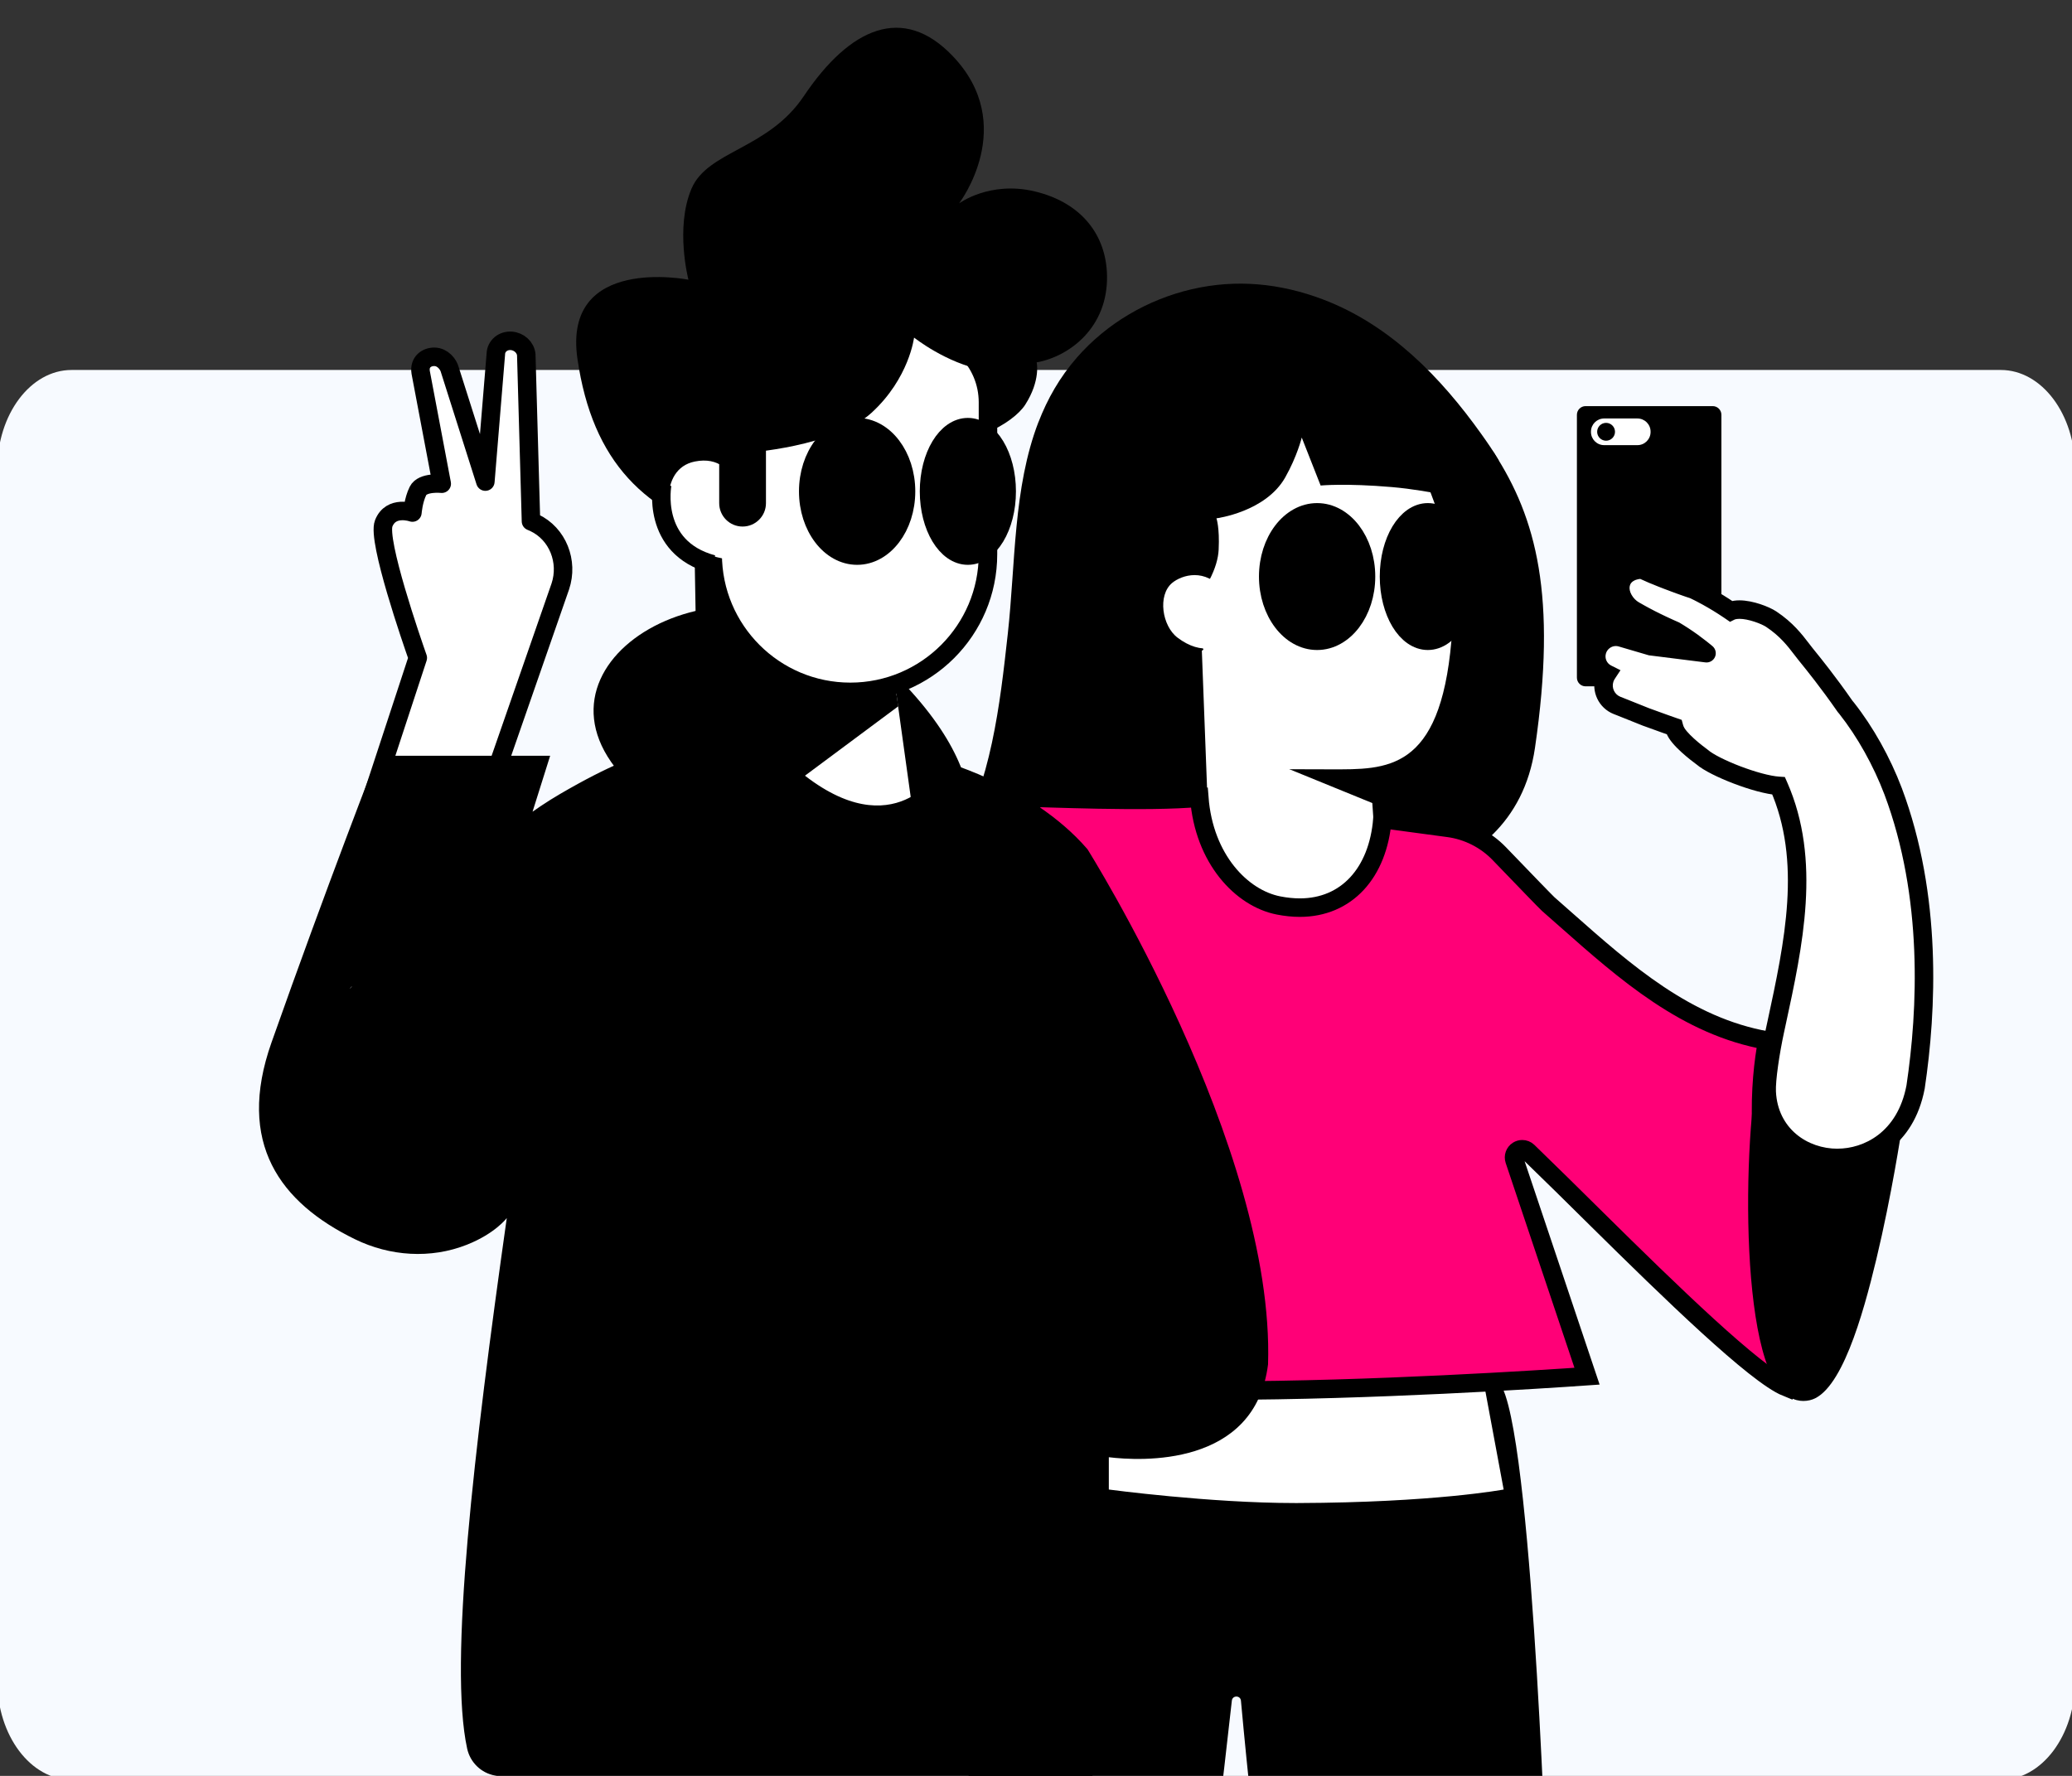 <svg width="224" height="192" viewBox="0 0 224 192" fill="none" xmlns="http://www.w3.org/2000/svg">
<rect x="0" y="0" width="224" height="192" fill="#333333" stroke="none"/>
<g clip-path="url(#clip0_205_4575)">
<path d="M7.739 192.426L216.302 192.426C220.739 192.426 224.335 187.631 224.335 181.715L224.335 50.712C224.335 44.796 220.739 40 216.302 40L7.739 40C3.303 40 -0.294 44.796 -0.294 50.712L-0.294 181.715C-0.294 187.631 3.303 192.426 7.739 192.426Z" fill="#F7FAFF"/>
<path d="M79.328 58.176C69.782 55.507 64.053 50.035 62.424 38.776C60.808 27.526 74.426 30.24 74.426 30.24C74.426 30.24 72.965 24.644 74.75 20.416C76.498 16.276 83.033 16.17 86.898 10.392C91.901 2.95 97.626 0.462 102.965 6.027C110.164 13.522 103.682 21.992 103.682 21.992C103.682 21.992 107.003 19.526 111.873 20.695C117.057 21.939 119.598 25.547 119.678 29.78C119.793 35.371 115.663 38.524 112.072 39.179C112.072 39.179 112.524 41.109 110.837 43.752C109.588 45.709 104.546 48.835 98.701 47.449C92.862 46.059 79.314 58.172 79.314 58.172L79.328 58.181V58.176Z" fill="black"/>
<path d="M161.782 149.26C155.447 146.794 126.005 143.376 113.206 160.806C107.614 168.421 103.151 202.136 103.151 202.136H130.888C131.424 199.094 131.884 195.348 133.173 183.864C133.239 183.271 134.103 183.28 134.156 183.873C134.895 192.028 136.02 202.136 136.02 202.136H165.382C165.435 202.136 167.197 202.069 167.157 202.034C167.157 202.034 165.435 150.672 161.778 149.256L161.782 149.26Z" fill="black"/>
<path d="M128.635 62.334L143.896 116.803L101.451 105.699L124.433 64.06L128.635 62.334Z" fill="black"/>
<path d="M138.919 81.389C138.919 81.389 142.275 96.247 142.833 96.234C143.391 96.221 163.54 97.305 165.944 80.849C168.348 64.392 166.072 56.011 161.53 48.981C157.93 43.411 138.919 81.385 138.919 81.385V81.389Z" fill="black"/>
<path d="M148.358 86.826L148.62 90.66C148.62 90.66 148.128 94.91 145.104 96.991C139.796 97.646 135.975 100.462 132.048 96.535C129.259 93.042 130.49 85.13 130.49 85.13L129.852 68.32L138.175 82.668L148.354 86.821L148.358 86.826Z" fill="white"/>
<path d="M140.004 163.392C130.8 163.392 119.86 161.935 119.749 161.922L118.983 161.82V145.404L160.675 146.094L163.588 161.749L162.721 161.913C162.411 161.971 154.96 163.343 140.292 163.392H140.004Z" fill="white"/>
<path d="M119.869 146.303L159.94 146.967L162.557 161.041C162.557 161.041 155.044 162.453 140.292 162.502C140.199 162.502 140.101 162.502 140.008 162.502C130.755 162.502 119.873 161.041 119.873 161.041V146.303M118.098 144.505V162.595L119.634 162.803C120.081 162.865 130.742 164.282 140.004 164.282H140.296C155.039 164.233 162.57 162.848 162.885 162.79L164.62 162.462L164.297 160.727L161.68 146.652L161.415 145.231L159.967 145.209L119.895 144.545L118.093 144.514L118.098 144.505Z" fill="black"/>
<path d="M193.137 149.986C189.816 148.645 180.523 139.613 172.695 131.874C170.181 129.386 167.582 126.818 165.182 124.498C165.014 124.334 164.793 124.25 164.567 124.25C164.403 124.25 164.239 124.294 164.093 124.387C163.748 124.604 163.597 125.029 163.726 125.419L171.571 148.786C166.825 149.118 148.119 150.34 131.937 150.34C120.497 150.34 112.718 149.747 108.791 148.569C106.6 136.115 107.073 113.013 107.649 107.143C107.698 106.642 107.653 105.846 107.591 104.743C107.308 99.625 103.576 88.26 111.009 86.237C112.156 86.219 124.221 86.786 129.653 86.237C130.158 92.891 134.248 97.119 138.22 97.894C139.012 98.049 139.787 98.129 140.522 98.129C145.551 98.129 148.983 94.401 149.452 88.548L156.593 89.509C158.674 89.788 160.622 90.775 162.079 92.285L162.296 92.51C165.089 95.41 167.09 97.482 167.374 97.743C168.016 98.306 168.644 98.859 169.277 99.421C175.702 105.106 182.334 110.972 191.069 112.504C190.192 116.799 189.621 126.207 192.809 130.51C193.619 131.608 194.615 132.294 195.775 132.564L193.801 147.772L193.137 149.986Z" fill="#FF0077" stroke="black" stroke-width="2"/>
<path d="M194.96 151.465C194.035 151.465 192.911 151.031 191.923 149.437C187.487 142.265 188.811 115.046 191.109 112.212L191.591 111.619L205.63 121.749L205.559 122.236C205.551 122.306 204.515 129.182 202.854 136.111C201.371 142.309 199.007 150.637 195.651 151.385C195.439 151.434 195.208 151.465 194.96 151.465Z" fill="black"/>
<path d="M112.271 45.629C113.232 43.137 114.56 40.786 116.433 38.643C119.665 34.951 124.061 32.383 128.834 31.271C133.66 30.151 138.419 30.625 143.037 32.378C150.258 35.119 155.752 40.764 160.153 46.94C160.813 47.865 161.463 48.804 162.03 49.787L127.249 72.065C127.249 72.065 119.944 81.252 114.033 86.086C107.707 91.262 102.766 92.085 103.147 91.439C107.153 84.683 108.105 76.178 108.951 68.519C109.788 60.966 109.526 52.735 112.267 45.625L112.271 45.629Z" fill="black"/>
<path d="M146.074 44.465L139.084 44.996C131.451 46.493 126.324 53.926 127.391 59.381L129.667 68.417C131.092 75.687 136.117 83.12 136.117 83.12C136.432 83.16 139.026 83.173 143.896 83.178C149.886 83.182 155.682 83.457 156.908 69.28C156.908 69.28 158.559 59.195 152.304 48.361C150.44 45.134 149.727 43.752 146.07 44.469L146.074 44.465Z" fill="white"/>
<path d="M127.439 67.097C130.539 63.879 131.654 61.293 131.747 59.429C131.862 57.03 131.508 56.038 131.508 56.038C131.508 56.038 136.83 55.356 138.946 51.611C140.239 49.322 140.73 47.307 140.73 47.307L142.771 52.492C142.771 52.492 145.472 52.23 150.47 52.66C154.783 53.032 159.44 54.232 159.44 54.232C159.44 54.232 161.326 46.165 152.985 44.363C148.514 43.394 137.472 42.38 129.737 49.986C122.007 57.596 124.557 62.529 124.818 65.278C125.08 68.027 127.439 67.097 127.439 67.097Z" fill="black"/>
<path d="M132.296 63.888C130.322 61.316 127.723 62.183 126.713 63.029C125.133 64.353 125.62 67.673 127.307 68.944C129.892 70.896 132.247 70.232 133.159 68.191C134.072 66.15 132.292 63.888 132.292 63.888H132.296Z" fill="white"/>
<path d="M142.391 69.276C145.31 69.276 147.677 66.168 147.677 62.334C147.677 58.5 145.31 55.392 142.391 55.392C139.471 55.392 137.104 58.5 137.104 62.334C137.104 66.168 139.471 69.276 142.391 69.276Z" fill="black" stroke="black" stroke-width="2"/>
<path d="M154.362 69.276C156.68 69.276 158.559 66.168 158.559 62.334C158.559 58.5 156.68 55.392 154.362 55.392C152.044 55.392 150.165 58.5 150.165 62.334C150.165 66.168 152.044 69.276 154.362 69.276Z" fill="black" stroke="black" stroke-width="2"/>
<path d="M47.769 100.218L60.573 63.405C61.472 60.722 60.308 57.712 57.749 56.507C57.638 56.454 57.523 56.406 57.403 56.357L56.894 38.351C56.819 37.554 56.115 36.908 55.269 36.85C54.366 36.792 53.627 37.421 53.605 38.267L52.471 52.067L48.637 39.998C48.482 39.369 47.853 38.603 46.995 38.577C46.14 38.55 45.294 39.13 45.48 40.268L47.756 52.297C47.756 52.297 45.689 52.071 45.188 53.072C44.688 54.072 44.586 55.414 44.586 55.414C44.586 55.414 42.271 54.59 41.483 56.583C40.752 58.416 44.551 69.382 45.166 71.126L38.919 90.142L47.769 100.21V100.218Z" fill="white" stroke="black" stroke-width="2" stroke-linejoin="round"/>
<path d="M95.456 71.675C80.616 57.818 57.372 69.838 66.059 82.368C72.823 92.121 85.198 96.181 90.276 97.691C95.359 99.205 104.222 93.25 103.686 93.241C103.151 93.232 110.296 85.533 95.456 71.675Z" fill="black"/>
<path d="M75.055 57.845C75.055 57.845 75.502 84.311 77.623 90.859C95.912 101.835 99.1 90.815 99.1 90.815L96.917 75.102C96.527 66.048 75.055 57.849 75.055 57.849V57.845Z" fill="white"/>
<path d="M75.055 57.845L75.657 92.316L97.112 76.36L96.917 75.098C96.527 66.044 75.055 57.845 75.055 57.845Z" fill="black"/>
<path d="M85.061 35.482H98.794C103.217 35.482 106.808 39.073 106.808 43.495V59.921C106.808 68.134 100.14 74.801 91.927 74.801C83.715 74.801 77.047 68.134 77.047 59.921V43.495C77.047 39.073 80.638 35.482 85.061 35.482Z" fill="white" stroke="black" stroke-width="2"/>
<path d="M117.535 91.78C111.372 84.656 101.114 82.066 101.114 82.066C101.114 82.066 101.809 86.038 101.004 83.957C101.004 83.957 95.496 92.316 84.56 81.712C83.728 80.534 79.721 79.737 78.65 79.104L73.784 82.013C73.749 80.911 71.327 79.552 60.529 85.852C49.678 92.187 37.817 106.913 37.817 106.913C38.795 104.787 51.696 106.43 51.696 106.43L59.475 81.712H40.818C40.818 81.712 35.351 95.72 29.347 112.721C25.509 123.59 30.295 130.036 38.37 133.977C42.155 135.827 46.556 136.124 50.474 134.574C53.547 133.357 54.787 131.688 54.787 131.688C51.231 156.8 48.504 179.897 50.505 189.057C50.833 190.549 52.024 191.7 53.525 191.966L54.955 192.223C54.184 201.401 54.525 202.136 54.525 202.136H83.662H105.993H117.301C118.917 189.31 118.261 173.885 116.592 157.548C118.248 157.862 118.359 157.362 119.873 157.548C123.22 157.96 135.692 158.672 137.086 147.511C137.839 123.998 117.54 91.775 117.54 91.775L117.535 91.78Z" fill="black"/>
<path d="M80.478 56.025C80.478 56.025 80.292 48.853 75.112 49.898C71.123 50.703 71.876 56.786 74.09 58.575C76.303 60.364 79.208 60.55 79.208 60.55L80.478 56.025Z" fill="white"/>
<path d="M80.629 48.959C80.629 48.959 90.157 48.348 94.225 44.624C98.294 40.897 98.817 36.496 98.817 36.496C98.817 36.496 102.31 39.281 106.339 40.007C111.116 40.866 114.126 28.721 110.314 26.437C106.489 24.161 98.414 26.424 95.718 28.518C86.912 30.01 82.573 29.886 79.584 33.237C76.596 36.589 78.088 49.41 78.088 49.41L80.638 48.959H80.629Z" fill="black"/>
<path d="M80.279 56.928C78.88 56.928 77.751 55.794 77.751 54.4V48.715C77.751 47.316 78.885 47.785 80.279 47.785V46.187C81.678 46.187 82.807 47.321 82.807 48.715V54.4C82.807 55.799 81.674 56.928 80.279 56.928Z" fill="black"/>
<path d="M71.597 52.355C71.597 52.355 70.264 59.177 77.052 61.01" stroke="black" stroke-width="2" stroke-linejoin="round"/>
<path d="M92.663 60.067C95.582 60.067 97.949 56.959 97.949 53.125C97.949 49.291 95.582 46.183 92.663 46.183C89.743 46.183 87.376 49.291 87.376 53.125C87.376 56.959 89.743 60.067 92.663 60.067Z" fill="black" stroke="black" stroke-width="2"/>
<path d="M104.634 60.067C106.952 60.067 108.831 56.959 108.831 53.125C108.831 49.291 106.952 46.183 104.634 46.183C102.316 46.183 100.437 49.291 100.437 53.125C100.437 56.959 102.316 60.067 104.634 60.067Z" fill="black" stroke="black" stroke-width="2"/>
<path d="M185.158 43.907H171.416C170.898 43.907 170.477 44.327 170.477 44.846V73.265C170.477 73.783 170.898 74.203 171.416 74.203H185.158C185.677 74.203 186.097 73.783 186.097 73.265V44.846C186.097 44.327 185.677 43.907 185.158 43.907Z" fill="black"/>
<path d="M171.996 46.67V46.701C171.996 47.489 172.634 48.127 173.422 48.127H177.017C177.805 48.127 178.442 47.489 178.442 46.701V46.67C178.442 45.882 177.805 45.244 177.017 45.244H173.422C172.634 45.244 171.996 45.882 171.996 46.67ZM172.665 46.683C172.665 46.152 173.099 45.718 173.63 45.718C174.161 45.718 174.595 46.152 174.595 46.683C174.595 47.214 174.161 47.648 173.63 47.648C173.099 47.648 172.665 47.214 172.665 46.683Z" fill="white"/>
<path d="M198.644 125.193C195.011 125.193 191.218 122.739 190.995 118.054C190.931 116.715 191.393 113.716 191.883 111.441L192.047 110.688C193.919 102.023 195.859 93.067 192.286 84.964C189.979 84.813 185.322 82.984 184.031 81.865C183.39 81.395 181.434 79.897 181.067 78.873C181.035 78.781 181.004 78.69 180.98 78.602C180.657 78.491 180.334 78.375 180.008 78.26C179.354 78.029 178.705 77.79 178.091 77.567L177.936 77.511L176.315 76.861C175.88 76.686 175.518 76.543 175.259 76.439L174.821 76.268C173.689 75.822 173.096 74.571 173.462 73.419C173.526 73.216 173.618 73.025 173.733 72.85C172.833 72.399 172.367 71.368 172.653 70.376C172.912 69.475 173.749 68.846 174.681 68.846C174.88 68.846 175.076 68.874 175.267 68.93L178.454 69.866L184.489 70.623C184.462 70.599 184.326 70.487 184.326 70.487C184.179 70.368 184.031 70.244 183.876 70.125C183.569 69.886 183.258 69.647 182.944 69.419C182.629 69.192 182.306 68.973 181.98 68.758C181.816 68.651 181.653 68.547 181.494 68.448L181.247 68.296L181.067 68.189L180.553 67.962C180.31 67.854 180.075 67.742 179.836 67.631L179.765 67.599C179.553 67.499 179.338 67.4 179.127 67.292L179.036 67.248C178.828 67.149 178.625 67.049 178.422 66.942L177.741 66.583C177.577 66.495 177.406 66.4 177.235 66.304L176.681 65.99C175.781 65.484 174.976 64.292 175.207 63.169C175.291 62.751 175.661 61.759 177.263 61.587L177.482 61.563L177.681 61.655L178.482 62.01C178.546 62.038 178.609 62.069 178.669 62.093L179 62.225L179.263 62.332C179.386 62.384 179.51 62.436 179.641 62.488L180.318 62.751C180.426 62.791 180.533 62.83 180.641 62.87C180.761 62.914 180.88 62.958 180.996 63.006C181.199 63.085 181.406 63.157 181.613 63.233L181.657 63.249C181.884 63.332 182.107 63.408 182.33 63.488L182.669 63.603L182.995 63.711C183.067 63.735 183.143 63.767 183.207 63.798L183.597 63.99L183.916 64.153C184.131 64.264 184.338 64.376 184.541 64.488C184.948 64.711 185.354 64.95 185.748 65.189C186.143 65.432 186.537 65.687 186.924 65.946C186.987 65.99 187.047 66.029 187.111 66.073C187.159 66.049 187.21 66.029 187.262 66.013C187.493 65.942 187.76 65.906 188.051 65.906C189.258 65.906 190.848 66.519 191.485 66.942C193.134 68.037 194.039 69.22 194.768 70.172C194.899 70.348 195.031 70.515 195.158 70.674L195.401 70.977C196.066 71.798 197.62 73.714 199.457 76.355L199.477 76.379C199.536 76.447 199.592 76.515 199.648 76.586C201.652 79.128 203.436 82.319 204.663 85.554C208.922 96.908 208.333 109.206 207.09 117.528C206.01 123.193 201.867 125.189 198.648 125.189L198.644 125.193Z" fill="white"/>
<path d="M198.644 125.193V126.193H199.059L199.352 125.899L198.644 125.193ZM190.995 118.054L191.994 118.006L190.995 118.054ZM191.883 111.441L190.906 111.229L190.906 111.23L191.883 111.441ZM192.047 110.688L193.024 110.9L193.024 110.899L192.047 110.688ZM192.286 84.964L193.201 84.561L192.956 84.006L192.351 83.967L192.286 84.964ZM184.031 81.865L184.686 81.109L184.655 81.083L184.622 81.058L184.031 81.865ZM181.067 78.873L180.123 79.202L180.126 79.21L181.067 78.873ZM180.98 78.602L181.944 78.339L181.805 77.83L181.306 77.657L180.98 78.602ZM178.091 77.567L178.433 76.627L178.429 76.625L178.091 77.567ZM177.936 77.511L177.564 78.439L177.581 78.446L177.598 78.452L177.936 77.511ZM176.315 76.861L175.94 77.789L175.943 77.79L176.315 76.861ZM175.259 76.439L175.63 75.51L175.623 75.508L175.259 76.439ZM174.821 76.268L174.454 77.198L174.457 77.199L174.821 76.268ZM173.462 73.419L174.415 73.723L174.416 73.719L173.462 73.419ZM173.733 72.85L174.568 73.4L175.188 72.459L174.18 71.955L173.733 72.85ZM172.653 70.376L173.614 70.653L173.614 70.652L172.653 70.376ZM175.267 68.93L175.549 67.97L175.547 67.969L175.267 68.93ZM178.454 69.866L178.172 70.825L178.249 70.848L178.329 70.858L178.454 69.866ZM184.489 70.623L184.365 71.615C184.803 71.67 185.225 71.431 185.404 71.027C185.582 70.624 185.475 70.151 185.14 69.863L184.489 70.623ZM184.326 70.487L184.962 69.715L184.956 69.71L184.326 70.487ZM183.876 70.125L183.261 70.913L183.266 70.917L183.876 70.125ZM181.98 68.758L182.53 67.923L181.98 68.758ZM181.494 68.448L182.024 67.6L182.016 67.595L181.494 68.448ZM181.247 68.296L181.769 67.444L181.761 67.439L181.247 68.296ZM181.067 68.189L181.582 67.331L181.528 67.299L181.471 67.274L181.067 68.189ZM180.553 67.962L180.149 68.876L180.149 68.876L180.553 67.962ZM179.836 67.631L180.259 66.725L180.251 66.721L180.242 66.717L179.836 67.631ZM179.765 67.599L179.338 68.503L179.348 68.508L179.358 68.513L179.765 67.599ZM179.127 67.292L179.581 66.401L179.57 66.395L179.559 66.39L179.127 67.292ZM179.036 67.248L178.602 68.15L178.604 68.15L179.036 67.248ZM178.422 66.942L178.89 66.058L178.888 66.057L178.422 66.942ZM177.741 66.583L177.268 67.464L177.275 67.468L177.741 66.583ZM177.235 66.304L176.741 67.174L176.747 67.177L177.235 66.304ZM176.681 65.99L177.175 65.12L177.171 65.118L176.681 65.99ZM175.207 63.169L176.187 63.37L176.188 63.365L175.207 63.169ZM177.263 61.587L177.369 62.582L177.371 62.581L177.263 61.587ZM177.482 61.563L177.9 60.655L177.648 60.539L177.373 60.569L177.482 61.563ZM177.681 61.655L177.263 62.564L177.27 62.567L177.276 62.569L177.681 61.655ZM178.482 62.01L178.077 62.924L178.081 62.926L178.482 62.01ZM178.669 62.093L178.298 63.022L178.3 63.023L178.669 62.093ZM179 62.225L179.378 61.299L179.369 61.295L179 62.225ZM179.263 62.332L179.649 61.41L179.641 61.407L179.263 62.332ZM179.641 62.488L179.275 63.418L179.279 63.42L179.641 62.488ZM180.318 62.751L179.956 63.683L179.964 63.686L179.971 63.688L180.318 62.751ZM180.641 62.87L180.294 63.808L180.297 63.809L180.641 62.87ZM180.996 63.006L180.613 63.93L180.622 63.933L180.63 63.937L180.996 63.006ZM181.613 63.233L181.27 64.172L181.271 64.172L181.613 63.233ZM181.657 63.249L182.003 62.31L181.999 62.309L181.657 63.249ZM182.33 63.488L181.994 64.429L182.001 64.432L182.007 64.434L182.33 63.488ZM182.669 63.603L182.346 64.55L182.356 64.553L182.669 63.603ZM182.995 63.711L183.312 62.762L183.308 62.761L182.995 63.711ZM183.207 63.798L182.759 64.693L182.767 64.696L183.207 63.798ZM183.597 63.99L184.053 63.1L184.045 63.096L184.037 63.092L183.597 63.99ZM183.916 64.153L184.376 63.265L184.372 63.263L183.916 64.153ZM185.748 65.189L186.273 64.337L186.267 64.334L185.748 65.189ZM186.924 65.946L187.49 65.121L187.48 65.115L186.924 65.946ZM187.111 66.073L186.544 66.897L187.03 67.231L187.558 66.968L187.111 66.073ZM187.262 66.013L187.556 66.969L187.559 66.968L187.262 66.013ZM191.485 66.942L192.038 66.109L192.037 66.108L191.485 66.942ZM194.768 70.172L195.568 69.573L195.562 69.564L194.768 70.172ZM195.158 70.674L194.377 71.299L194.378 71.3L195.158 70.674ZM195.401 70.977L194.621 71.603L194.624 71.607L195.401 70.977ZM199.457 76.355L198.636 76.926L198.661 76.962L198.688 76.996L199.457 76.355ZM199.477 76.379L198.708 77.02L198.717 77.03L198.727 77.041L199.477 76.379ZM199.648 76.586L198.858 77.2L198.863 77.206L199.648 76.586ZM204.663 85.554L205.6 85.203L205.598 85.199L204.663 85.554ZM207.09 117.528L208.072 117.715L208.076 117.696L208.079 117.676L207.09 117.528ZM198.648 125.189V124.189H198.233L197.94 124.483L198.648 125.189ZM198.644 125.193V124.193C195.423 124.193 192.186 122.045 191.994 118.006L190.995 118.054L189.996 118.102C190.25 123.433 194.598 126.193 198.644 126.193V125.193ZM190.995 118.054L191.994 118.006C191.967 117.439 192.053 116.436 192.222 115.238C192.387 114.061 192.621 112.767 192.861 111.651L191.883 111.441L190.906 111.23C190.656 112.39 190.414 113.732 190.241 114.959C190.072 116.164 189.959 117.33 189.996 118.102L190.995 118.054ZM191.883 111.441L192.861 111.653L193.024 110.9L192.047 110.688L191.069 110.476L190.906 111.229L191.883 111.441ZM192.047 110.688L193.024 110.899C194.881 102.308 196.928 93.014 193.201 84.561L192.286 84.964L191.371 85.368C194.79 93.121 192.958 101.738 191.069 110.477L192.047 110.688ZM192.286 84.964L192.351 83.967C191.352 83.901 189.725 83.451 188.134 82.844C187.353 82.546 186.611 82.221 185.993 81.908C185.358 81.586 184.914 81.307 184.686 81.109L184.031 81.865L183.376 82.621C183.794 82.983 184.416 83.352 185.089 83.692C185.78 84.042 186.588 84.394 187.421 84.712C189.058 85.337 190.913 85.876 192.22 85.962L192.286 84.964ZM184.031 81.865L184.622 81.058C184.314 80.833 183.697 80.365 183.12 79.838C182.831 79.575 182.567 79.309 182.361 79.064C182.143 78.804 182.041 78.626 182.009 78.536L181.067 78.873L180.126 79.21C180.277 79.632 180.557 80.026 180.829 80.349C181.112 80.687 181.446 81.018 181.772 81.315C182.425 81.911 183.107 82.427 183.44 82.672L184.031 81.865ZM181.067 78.873L182.012 78.545C181.977 78.446 181.958 78.388 181.944 78.339L180.98 78.602L180.015 78.865C180.049 78.992 180.093 79.117 180.123 79.202L181.067 78.873ZM180.98 78.602L181.306 77.657C180.988 77.547 180.673 77.434 180.341 77.317L180.008 78.26L179.674 79.202C179.996 79.316 180.326 79.434 180.653 79.547L180.98 78.602ZM180.008 78.26L180.341 77.317C179.693 77.088 179.052 76.852 178.433 76.627L178.091 77.567L177.75 78.506C178.358 78.728 179.015 78.969 179.674 79.202L180.008 78.26ZM178.091 77.567L178.429 76.625L178.274 76.57L177.936 77.511L177.598 78.452L177.753 78.508L178.091 77.567ZM177.936 77.511L178.308 76.582L176.686 75.933L176.315 76.861L175.943 77.79L177.564 78.439L177.936 77.511ZM176.315 76.861L176.689 75.934C176.253 75.758 175.884 75.612 175.63 75.511L175.259 76.439L174.887 77.368C175.151 77.473 175.508 77.614 175.94 77.789L176.315 76.861ZM175.259 76.439L175.623 75.508L175.185 75.336L174.821 76.268L174.457 77.199L174.895 77.37L175.259 76.439ZM174.821 76.268L175.188 75.338C174.544 75.084 174.209 74.371 174.415 73.723L173.462 73.419L172.509 73.116C171.983 74.77 172.835 76.559 174.454 77.198L174.821 76.268ZM173.462 73.419L174.416 73.719C174.452 73.606 174.503 73.499 174.568 73.4L173.733 72.85L172.898 72.299C172.732 72.551 172.6 72.826 172.508 73.12L173.462 73.419ZM173.733 72.85L174.18 71.955C173.708 71.719 173.462 71.178 173.614 70.653L172.653 70.376L171.693 70.098C171.271 71.557 171.958 73.08 173.286 73.744L173.733 72.85ZM172.653 70.376L173.614 70.652C173.75 70.179 174.196 69.846 174.681 69.846V68.846V67.846C173.302 67.846 172.074 68.771 171.692 70.099L172.653 70.376ZM174.681 68.846V69.846C174.786 69.846 174.887 69.86 174.987 69.889L175.267 68.93L175.547 67.969C175.265 67.887 174.975 67.846 174.681 67.846V68.846ZM175.267 68.93L174.985 69.889L178.172 70.825L178.454 69.866L178.736 68.906L175.549 67.97L175.267 68.93ZM178.454 69.866L178.329 70.858L184.365 71.615L184.489 70.623L184.614 69.63L178.578 68.874L178.454 69.866ZM184.489 70.623L185.14 69.863C185.118 69.844 185.068 69.803 185.034 69.775C185.015 69.759 184.997 69.745 184.984 69.734C184.977 69.728 184.972 69.724 184.968 69.72C184.966 69.719 184.964 69.718 184.963 69.717C184.963 69.716 184.962 69.716 184.962 69.716C184.962 69.716 184.962 69.715 184.962 69.715C184.962 69.715 184.962 69.715 184.962 69.715C184.962 69.715 184.962 69.715 184.962 69.715C184.962 69.715 184.962 69.715 184.962 69.715C184.962 69.715 184.962 69.715 184.326 70.487C183.69 71.259 183.69 71.259 183.69 71.259C183.69 71.259 183.69 71.259 183.69 71.259C183.69 71.259 183.69 71.259 183.69 71.259C183.69 71.259 183.69 71.259 183.69 71.259C183.69 71.259 183.691 71.259 183.691 71.259C183.691 71.26 183.691 71.26 183.692 71.26C183.693 71.261 183.694 71.262 183.696 71.264C183.7 71.267 183.705 71.271 183.711 71.276C183.724 71.287 183.742 71.302 183.76 71.317C183.778 71.332 183.797 71.347 183.813 71.36C183.821 71.367 183.827 71.372 183.832 71.377C183.838 71.382 183.84 71.383 183.839 71.382L184.489 70.623ZM184.326 70.487L184.956 69.71C184.825 69.604 184.654 69.462 184.486 69.332L183.876 70.125L183.266 70.917C183.408 71.026 183.532 71.131 183.696 71.264L184.326 70.487ZM183.876 70.125L184.491 69.336C184.182 69.095 183.859 68.847 183.529 68.609L182.944 69.419L182.359 70.231C182.658 70.446 182.957 70.676 183.261 70.913L183.876 70.125ZM182.944 69.419L183.529 68.609C183.199 68.371 182.864 68.143 182.53 67.923L181.98 68.758L181.43 69.593C181.749 69.804 182.059 70.014 182.359 70.231L182.944 69.419ZM181.98 68.758L182.53 67.923C182.357 67.809 182.186 67.701 182.024 67.6L181.494 68.448L180.964 69.296C181.119 69.393 181.275 69.492 181.43 69.593L181.98 68.758ZM181.494 68.448L182.016 67.595L181.769 67.444L181.247 68.296L180.724 69.149L180.971 69.3L181.494 68.448ZM181.247 68.296L181.761 67.439L181.582 67.331L181.067 68.189L180.553 69.046L180.732 69.154L181.247 68.296ZM181.067 68.189L181.471 67.274L180.958 67.047L180.553 67.962L180.149 68.876L180.663 69.103L181.067 68.189ZM180.553 67.962L180.958 67.047C180.727 66.945 180.506 66.84 180.259 66.725L179.836 67.631L179.413 68.537C179.645 68.645 179.894 68.763 180.149 68.876L180.553 67.962ZM179.836 67.631L180.242 66.717L180.171 66.685L179.765 67.599L179.358 68.513L179.43 68.545L179.836 67.631ZM179.765 67.599L180.191 66.695C179.971 66.591 179.775 66.5 179.581 66.401L179.127 67.292L178.673 68.183C178.902 68.3 179.136 68.408 179.338 68.503L179.765 67.599ZM179.127 67.292L179.559 66.39L179.467 66.346L179.036 67.248L178.604 68.15L178.696 68.194L179.127 67.292ZM179.036 67.248L179.469 66.347C179.265 66.249 179.076 66.156 178.89 66.058L178.422 66.942L177.954 67.825C178.175 67.942 178.392 68.048 178.602 68.15L179.036 67.248ZM178.422 66.942L178.888 66.057L178.207 65.698L177.741 66.583L177.275 67.468L177.956 67.826L178.422 66.942ZM177.741 66.583L178.214 65.702C178.059 65.619 177.895 65.527 177.722 65.431L177.235 66.304L176.747 67.177C176.917 67.272 177.096 67.372 177.268 67.464L177.741 66.583ZM177.235 66.304L177.729 65.435L177.175 65.12L176.681 65.99L176.187 66.859L176.741 67.174L177.235 66.304ZM176.681 65.99L177.171 65.118C176.888 64.959 176.589 64.669 176.389 64.317C176.19 63.966 176.132 63.635 176.187 63.37L175.207 63.169L174.228 62.968C174.051 63.827 174.28 64.653 174.65 65.305C175.02 65.956 175.574 66.514 176.191 66.861L176.681 65.99ZM175.207 63.169L176.188 63.365C176.205 63.277 176.257 63.117 176.393 62.971C176.515 62.842 176.778 62.645 177.369 62.582L177.263 61.587L177.156 60.593C176.146 60.701 175.423 61.085 174.938 61.6C174.468 62.098 174.292 62.643 174.227 62.973L175.207 63.169ZM177.263 61.587L177.371 62.581L177.59 62.557L177.482 61.563L177.373 60.569L177.154 60.593L177.263 61.587ZM177.482 61.563L177.064 62.472L177.263 62.564L177.681 61.655L178.099 60.747L177.9 60.655L177.482 61.563ZM177.681 61.655L177.276 62.569L178.077 62.924L178.482 62.01L178.887 61.095L178.086 60.741L177.681 61.655ZM178.482 62.01L178.081 62.926C178.101 62.935 178.119 62.943 178.159 62.961C178.192 62.977 178.242 63 178.298 63.022L178.669 62.093L179.04 61.165C178.986 61.143 179.026 61.156 178.883 61.093L178.482 62.01ZM178.669 62.093L178.3 63.023L178.63 63.154L179 62.225L179.369 61.295L179.038 61.164L178.669 62.093ZM179 62.225L178.621 63.15L178.884 63.258L179.263 62.332L179.641 61.407L179.378 61.299L179 62.225ZM179.263 62.332L178.876 63.255C178.998 63.306 179.131 63.362 179.275 63.418L179.641 62.488L180.008 61.557C179.888 61.51 179.774 61.462 179.649 61.41L179.263 62.332ZM179.641 62.488L179.279 63.42L179.956 63.683L180.318 62.751L180.68 61.818L180.003 61.556L179.641 62.488ZM180.318 62.751L179.971 63.688C180.025 63.708 180.079 63.728 180.132 63.748C180.186 63.768 180.24 63.788 180.294 63.808L180.641 62.87L180.988 61.932C180.935 61.913 180.881 61.893 180.827 61.873C180.773 61.853 180.719 61.833 180.666 61.813L180.318 62.751ZM180.641 62.87L180.297 63.809C180.42 63.854 180.52 63.891 180.613 63.93L180.996 63.006L181.378 62.082C181.24 62.025 181.101 61.974 180.985 61.931L180.641 62.87ZM180.996 63.006L180.63 63.937C180.848 64.022 181.085 64.104 181.27 64.172L181.613 63.233L181.956 62.293C181.727 62.21 181.55 62.149 181.361 62.075L180.996 63.006ZM181.613 63.233L181.271 64.172L181.315 64.188L181.657 63.249L181.999 62.309L181.955 62.293L181.613 63.233ZM181.657 63.249L181.311 64.187C181.541 64.272 181.794 64.358 181.994 64.429L182.33 63.488L182.666 62.546C182.42 62.458 182.227 62.393 182.003 62.31L181.657 63.249ZM182.33 63.488L182.007 64.434L182.346 64.55L182.669 63.603L182.992 62.657L182.653 62.541L182.33 63.488ZM182.669 63.603L182.356 64.553L182.683 64.661L182.995 63.711L183.308 62.761L182.982 62.653L182.669 63.603ZM182.995 63.711L182.679 64.659C182.703 64.668 182.735 64.681 182.759 64.693L183.207 63.798L183.654 62.904C183.55 62.852 183.431 62.802 183.312 62.762L182.995 63.711ZM183.207 63.798L182.767 64.696L183.157 64.888L183.597 63.99L184.037 63.092L183.646 62.9L183.207 63.798ZM183.597 63.99L183.141 64.879L183.46 65.043L183.916 64.153L184.372 63.263L184.053 63.1L183.597 63.99ZM183.916 64.153L183.455 65.041C183.662 65.148 183.862 65.255 184.06 65.364L184.541 64.488L185.022 63.611C184.815 63.497 184.6 63.381 184.376 63.265L183.916 64.153ZM184.541 64.488L184.06 65.364C184.449 65.578 184.843 65.809 185.23 66.044L185.748 65.189L186.267 64.334C185.865 64.09 185.446 63.843 185.022 63.611L184.541 64.488ZM185.748 65.189L185.224 66.04C185.606 66.275 185.989 66.523 186.367 66.776L186.924 65.946L187.48 65.115C187.085 64.85 186.68 64.588 186.273 64.337L185.748 65.189ZM186.924 65.946L186.357 66.77C186.392 66.794 186.426 66.817 186.456 66.837C186.488 66.859 186.516 66.877 186.544 66.897L187.111 66.073L187.677 65.249C187.642 65.225 187.608 65.202 187.578 65.181C187.547 65.16 187.519 65.141 187.49 65.122L186.924 65.946ZM187.111 66.073L187.558 66.968C187.552 66.97 187.55 66.971 187.55 66.971C187.55 66.971 187.553 66.97 187.556 66.969L187.262 66.013L186.968 65.058C186.873 65.087 186.769 65.126 186.664 65.179L187.111 66.073ZM187.262 66.013L187.559 66.968C187.675 66.932 187.839 66.906 188.051 66.906V65.906V64.906C187.681 64.906 187.312 64.951 186.966 65.058L187.262 66.013ZM188.051 65.906V66.906C188.507 66.906 189.094 67.026 189.67 67.216C190.248 67.405 190.714 67.63 190.933 67.775L191.485 66.942L192.037 66.108C191.619 65.831 190.971 65.538 190.294 65.315C189.613 65.092 188.801 64.906 188.051 64.906V65.906ZM191.485 66.942L190.932 67.775C192.434 68.772 193.254 69.84 193.974 70.78L194.768 70.172L195.562 69.564C194.823 68.6 193.835 67.302 192.038 66.109L191.485 66.942ZM194.768 70.172L193.968 70.772C194.108 70.959 194.246 71.135 194.377 71.299L195.158 70.674L195.939 70.05C195.815 69.895 195.691 69.736 195.568 69.573L194.768 70.172ZM195.158 70.674L194.378 71.3L194.621 71.603L195.401 70.977L196.181 70.351L195.938 70.049L195.158 70.674ZM195.401 70.977L194.624 71.607C195.285 72.422 196.82 74.316 198.636 76.926L199.457 76.355L200.278 75.784C198.42 73.113 196.848 71.174 196.178 70.347L195.401 70.977ZM199.457 76.355L198.688 76.996L198.708 77.02L199.477 76.379L200.245 75.739L200.225 75.715L199.457 76.355ZM199.477 76.379L198.727 77.041C198.771 77.092 198.814 77.143 198.858 77.2L199.648 76.586L200.437 75.972C200.37 75.886 200.301 75.802 200.226 75.718L199.477 76.379ZM199.648 76.586L198.863 77.206C200.799 79.662 202.535 82.763 203.728 85.909L204.663 85.554L205.598 85.199C204.338 81.876 202.504 78.594 200.433 75.967L199.648 76.586ZM204.663 85.554L203.727 85.905C207.899 97.028 207.333 109.129 206.101 117.38L207.09 117.528L208.079 117.676C209.332 109.283 209.945 96.788 205.6 85.203L204.663 85.554ZM207.09 117.528L206.107 117.341C205.129 122.473 201.452 124.189 198.648 124.189V125.189V126.189C202.282 126.189 206.891 123.913 208.072 117.715L207.09 117.528ZM198.648 125.189L197.94 124.483L197.936 124.487L198.644 125.193L199.352 125.899L199.356 125.895L198.648 125.189Z" fill="black"/>
</g>
<defs>
<clipPath id="clip0_205_4575">
<rect width="224" height="192" fill="white"/>
</clipPath>
</defs>
</svg>

